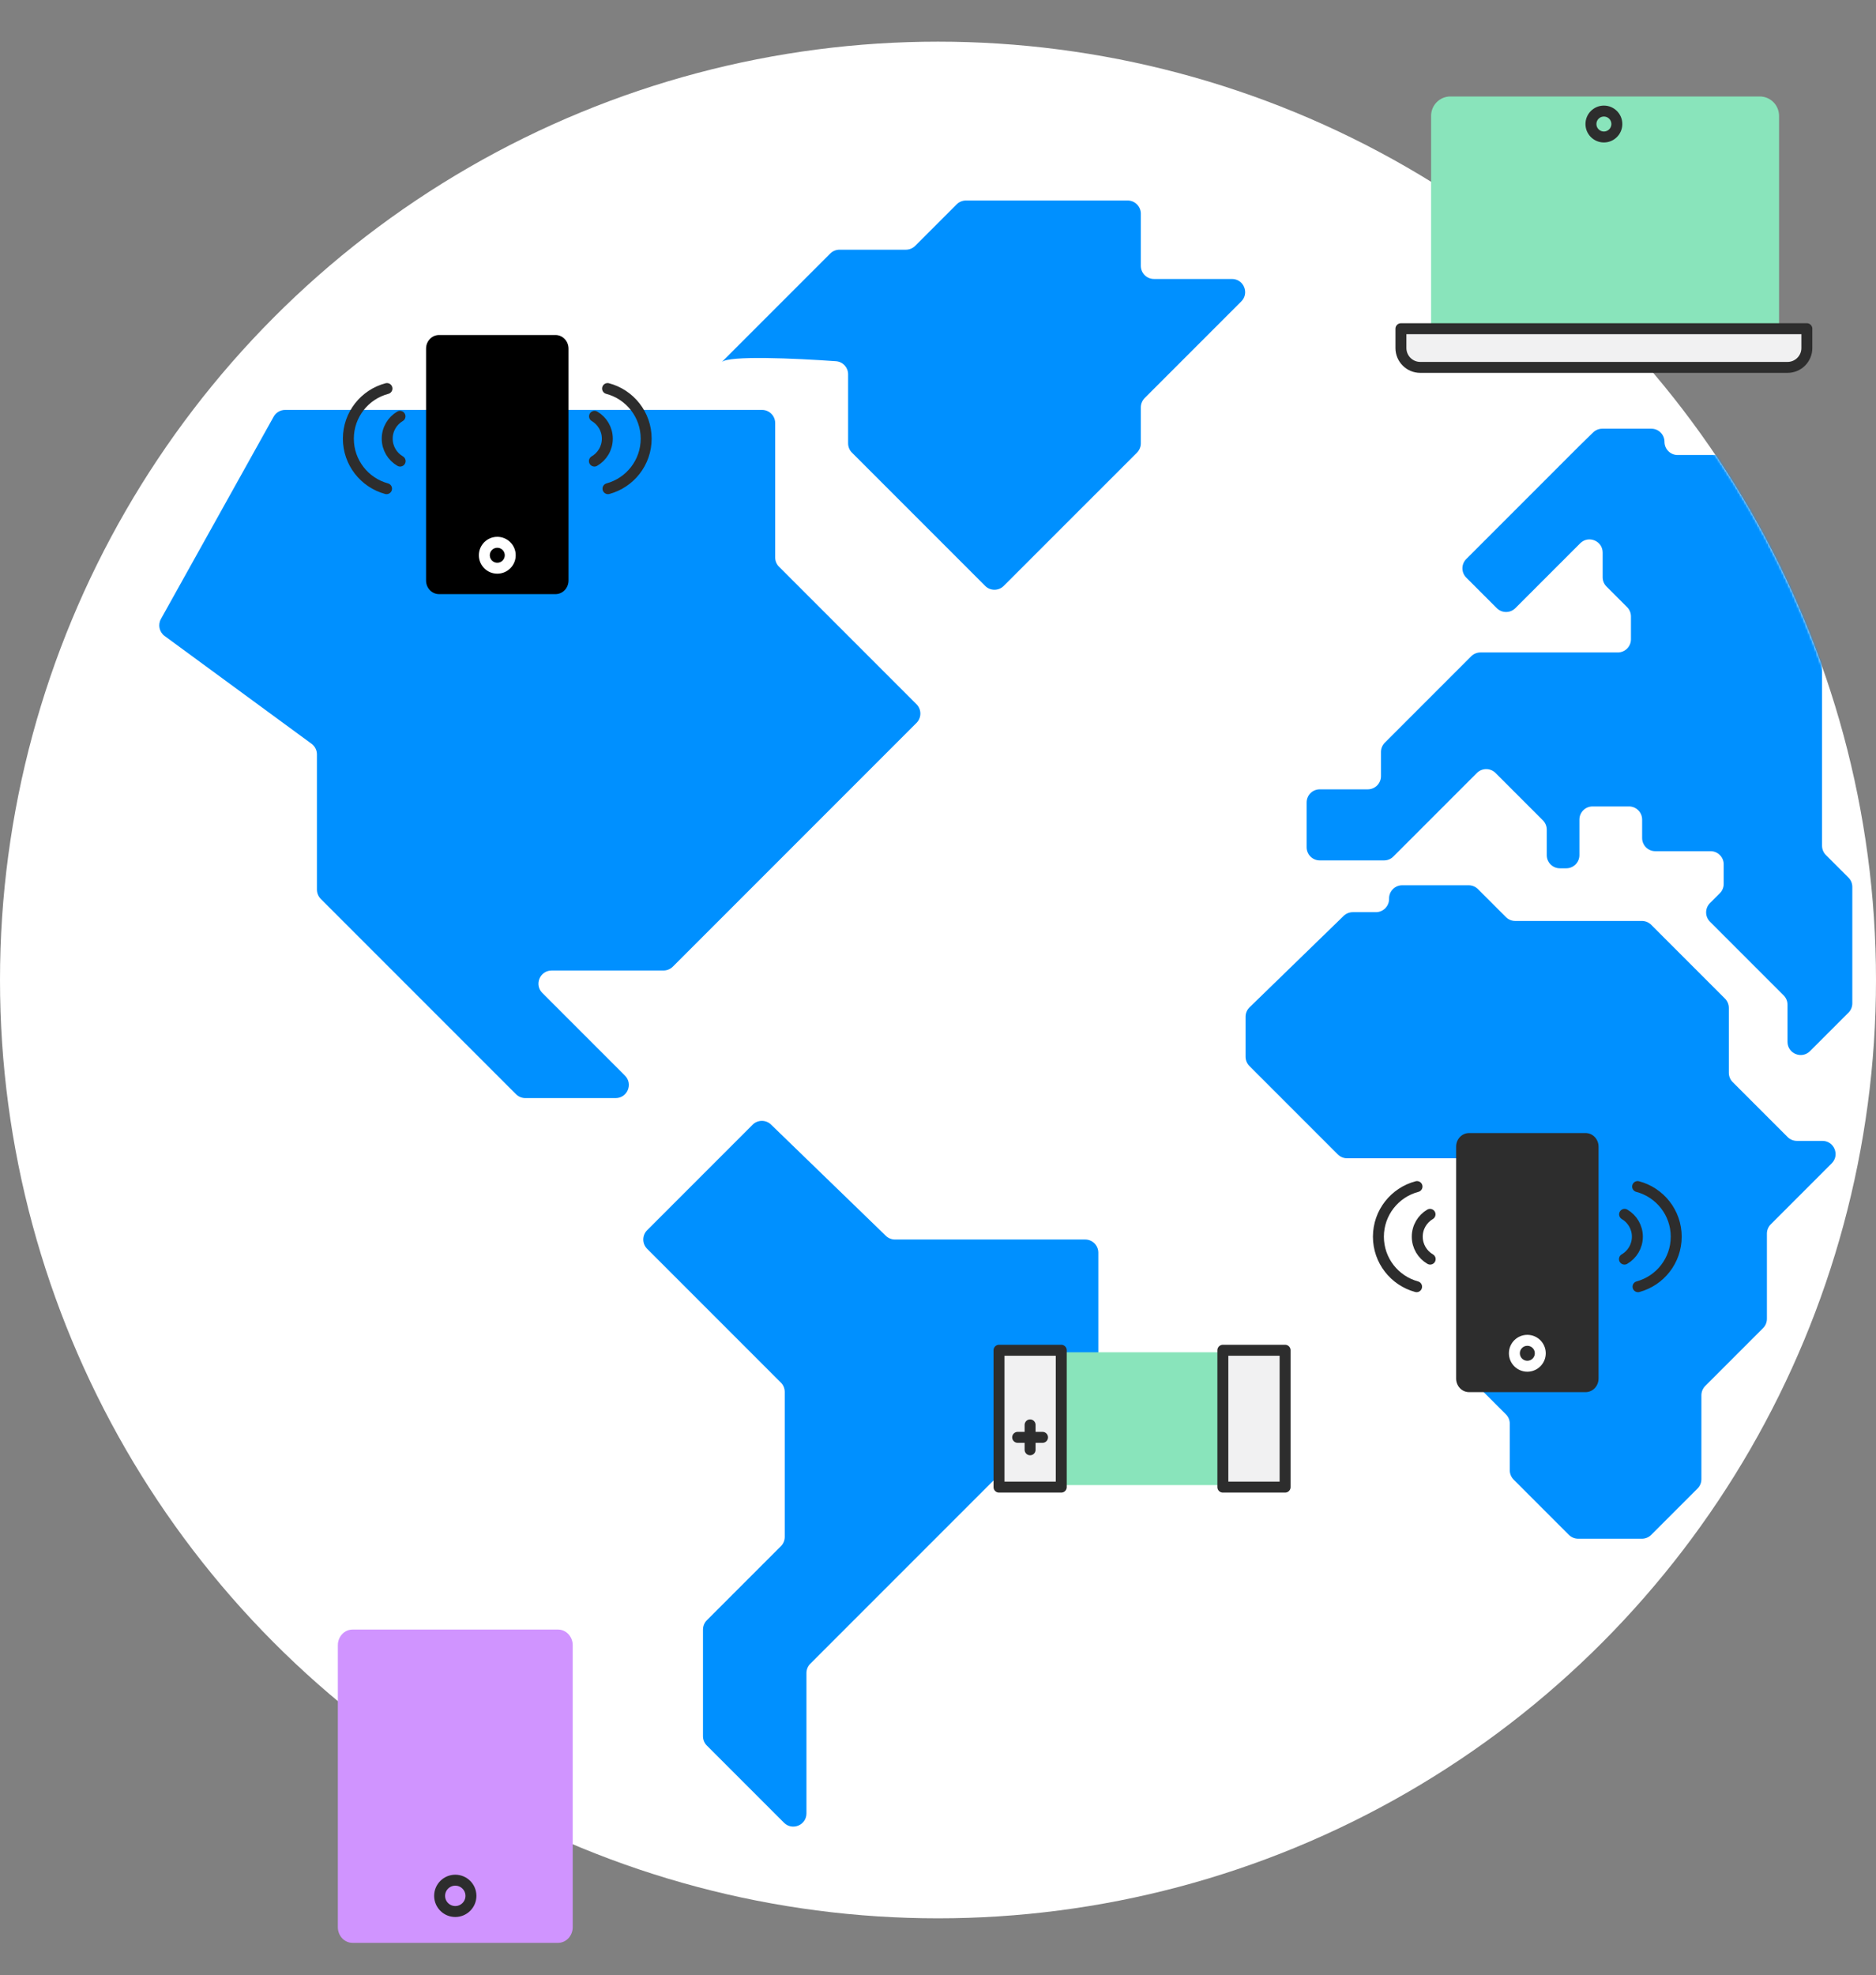 <svg width="856" height="901" viewBox="0 0 856 901" fill="none" xmlns="http://www.w3.org/2000/svg">
<rect x="0" y="0" width="856" height="901" fill="#808080" stroke="none"/>
<circle cx="428" cy="447" r="428" fill="white"/>
<mask id="mask0_10111_6215" style="mask-type:alpha" maskUnits="userSpaceOnUse" x="0" y="19" width="856" height="856">
<circle cx="428" cy="447" r="428" fill="#C3EAD1"/>
</mask>
<g mask="url(#mask0_10111_6215)">
<path d="M73.427 282.336L124.862 190.056C125.921 188.155 127.926 186.977 130.102 186.977H347.706C351.02 186.977 353.706 189.663 353.706 192.977V254.264C353.706 255.856 354.339 257.382 355.464 258.507L418.197 321.24C420.54 323.583 420.54 327.382 418.197 329.725L306.999 440.923C305.874 442.048 304.348 442.68 302.757 442.68H251.704C246.358 442.68 243.681 449.143 247.461 452.923L285.165 490.626C288.944 494.406 286.267 500.869 280.922 500.869H239.704C238.112 500.869 236.586 500.237 235.461 499.111L146.365 410.016C145.24 408.89 144.608 407.364 144.608 405.773V344.095C144.608 342.183 143.697 340.387 142.156 339.256L75.119 290.095C72.679 288.306 71.953 284.979 73.427 282.336Z" fill="#0090FF"/>
<path d="M295.281 561.134L343.399 513.017C345.716 510.7 349.463 510.67 351.816 512.95L404.196 563.686C405.315 564.771 406.812 565.377 408.371 565.377H495.153C498.467 565.377 501.153 568.063 501.153 571.377V624.964C501.153 626.556 500.521 628.082 499.396 629.207L369.731 758.872C368.606 759.997 367.974 761.523 367.974 763.114V827.159C367.974 832.504 361.511 835.181 357.731 831.402L322.521 796.191C321.396 795.066 320.764 793.54 320.764 791.949V743.298C320.764 741.706 321.396 740.18 322.521 739.055L356.308 705.268C357.434 704.143 358.066 702.616 358.066 701.025V634.889C358.066 633.298 357.434 631.772 356.308 630.646L295.281 569.619C292.938 567.276 292.938 563.477 295.281 561.134Z" fill="#0090FF"/>
<path d="M329.289 165.18L378.816 115.653C379.941 114.528 381.466 113.896 383.058 113.896H413.345C414.937 113.896 416.463 113.264 417.588 112.139L436.511 93.216C437.636 92.091 439.162 91.459 440.753 91.459H514.537C517.851 91.459 520.537 94.145 520.537 97.459V121.251C520.537 124.565 523.223 127.251 526.537 127.251H562.144C567.49 127.251 570.167 133.714 566.387 137.494L522.294 181.586C521.169 182.712 520.537 184.238 520.537 185.829V202.227C520.537 203.818 519.905 205.345 518.78 206.47L458.003 267.246C455.66 269.59 451.861 269.59 449.518 267.246L388.741 206.47C387.616 205.345 386.984 203.818 386.984 202.227V170.719C386.984 167.591 384.582 164.986 381.461 164.765C362.56 163.426 332.383 162.086 329.289 165.18Z" fill="#0090FF"/>
<path d="M669.045 254.982L720.668 203.359L726.929 197.247C728.05 196.153 729.554 195.541 731.12 195.541H753.493C756.807 195.541 759.493 198.231 759.493 201.544C759.493 204.858 762.18 207.548 765.493 207.548H825.384C828.698 207.548 831.384 210.234 831.384 213.548V293.397V316.81V340.524V385.766C831.384 387.357 832.017 388.883 833.142 390.009L843.435 400.302C844.56 401.427 845.192 402.953 845.192 404.544V457.657C845.192 459.248 844.56 460.774 843.435 461.9L825.868 479.467C822.088 483.246 815.625 480.569 815.625 475.224V458.275C815.625 456.684 814.993 455.158 813.868 454.032L799.116 439.28L780.245 420.41C777.902 418.067 777.902 414.268 780.245 411.925L784.751 407.419C785.877 406.293 786.509 404.767 786.509 403.176V394.251C786.509 390.937 783.823 388.251 780.509 388.251H755.288C751.974 388.251 749.288 385.565 749.288 382.251V373.84C749.288 370.526 746.601 367.84 743.288 367.84H726.668C723.354 367.84 720.668 370.526 720.668 373.84V390.056C720.668 393.369 717.981 396.056 714.668 396.056H711.763C708.449 396.056 705.763 393.369 705.763 390.056V378.429C705.763 376.838 705.131 375.312 704.005 374.187L682.39 352.571C680.046 350.228 676.247 350.228 673.904 352.571L635.779 390.696C634.654 391.821 633.128 392.454 631.536 392.454H602.199C598.886 392.454 596.199 389.767 596.199 386.454V366.035C596.199 362.721 598.886 360.035 602.199 360.035H624.119C627.433 360.035 630.119 357.349 630.119 354.035V343.009C630.119 341.418 630.751 339.892 631.876 338.767L645.428 325.215L671.286 299.357C672.411 298.231 673.938 297.599 675.529 297.599H738.184C741.498 297.599 744.184 294.913 744.184 291.599V281.174C744.184 279.583 743.552 278.056 742.427 276.931L733.034 267.539C731.909 266.413 731.277 264.887 731.277 263.296V252.05C731.277 246.705 724.814 244.028 721.034 247.808L699.459 269.383L691.453 277.389C689.109 279.733 685.31 279.733 682.967 277.389L669.045 263.467C666.702 261.124 666.702 257.325 669.045 254.982Z" fill="#0090FF"/>
<path d="M570.159 459.469L613.091 417.764C614.211 416.676 615.711 416.068 617.272 416.068H627.814C631.127 416.068 633.814 413.382 633.814 410.068V409.8C633.814 406.486 636.5 403.8 639.814 403.8H670.141C671.732 403.8 673.258 404.432 674.383 405.557L687.143 418.316C688.268 419.442 689.794 420.074 691.385 420.074H749.185C750.777 420.074 752.303 420.706 753.428 421.831L787.09 455.493C788.215 456.618 788.848 458.145 788.848 459.736V489.327C788.848 490.918 789.48 492.444 790.605 493.569L815.673 518.638C816.799 519.763 818.325 520.395 819.916 520.395H831.549C836.895 520.395 839.572 526.858 835.792 530.638L807.979 558.451C806.854 559.576 806.222 561.102 806.222 562.693V601.563C806.222 603.154 805.59 604.68 804.464 605.805L778.088 632.182C776.963 633.307 776.331 634.833 776.331 636.424V674.712C776.331 676.304 775.699 677.83 774.573 678.955L753.428 700.1C752.303 701.226 750.777 701.858 749.185 701.858H720.114C718.522 701.858 716.996 701.226 715.871 700.1L690.657 674.887C689.532 673.761 688.9 672.235 688.9 670.644V649.377C688.9 647.786 688.268 646.26 687.143 645.134L674.383 632.375C673.258 631.25 672.626 629.724 672.626 628.132V610.048C672.626 606.734 675.312 604.048 678.626 604.048H685.557C688.871 604.048 691.557 601.362 691.557 598.048V591.588C691.557 589.997 690.925 588.47 689.8 587.345L674.383 571.929C673.258 570.804 672.626 569.278 672.626 567.686V534.325C672.626 531.011 669.94 528.325 666.626 528.325H614.665C613.074 528.325 611.548 527.692 610.423 526.567L570.097 486.242C568.972 485.117 568.34 483.591 568.34 481.999V463.772C568.34 462.151 568.996 460.598 570.159 459.469Z" fill="#0090FF"/>
</g>
<rect x="483.984" y="616.812" width="73.993" height="60.581" fill="#89E4BB"/>
<rect x="455.838" y="615.889" width="28.401" height="62.427" fill="#F1F1F2" stroke="#2D2D2D" stroke-width="5" stroke-linejoin="round"/>
<circle cx="572.179" cy="655.615" r="5.675" stroke="#2D2D2D" stroke-width="5"/>
<path d="M470.026 661.29V649.939" stroke="#2D2D2D" stroke-width="5" stroke-linecap="round" stroke-linejoin="round"/>
<path d="M464.35 655.615H475.7" stroke="#2D2D2D" stroke-width="5" stroke-linecap="round" stroke-linejoin="round"/>
<rect x="557.979" y="615.889" width="28.401" height="62.427" fill="#F1F1F2" stroke="#2D2D2D" stroke-width="5" stroke-linejoin="round"/>
<path fill-rule="evenodd" clip-rule="evenodd" d="M729.406 628.775C729.406 632.21 726.76 634.995 723.497 634.995H670.317C667.054 634.995 664.408 632.21 664.408 628.775V523.038C664.408 519.603 667.054 516.818 670.317 516.818L723.497 516.818C726.76 516.818 729.406 519.603 729.406 523.038V628.775Z" fill="#2D2D2D"/>
<circle cx="696.907" cy="617.268" r="5.909" stroke="white" stroke-width="5"/>
<path d="M741.223 574.315C744.746 572.27 747.115 568.455 747.115 564.088C747.115 559.746 744.774 555.951 741.285 553.896" stroke="#2D2D2D" stroke-width="5" stroke-linecap="round" stroke-linejoin="round"/>
<path d="M652.574 574.315C649.051 572.27 646.681 568.455 646.681 564.088C646.681 559.746 649.023 555.951 652.512 553.896" stroke="#2D2D2D" stroke-width="5" stroke-linecap="round" stroke-linejoin="round"/>
<path d="M747.421 586.899C757.46 584.17 764.842 574.991 764.842 564.088C764.842 553.117 757.367 543.892 747.232 541.228" stroke="#2D2D2D" stroke-width="5" stroke-linecap="round" stroke-linejoin="round"/>
<path d="M646.376 586.899C636.337 584.17 628.955 574.991 628.955 564.088C628.955 553.117 636.43 543.892 646.564 541.228" stroke="#2D2D2D" stroke-width="5" stroke-linecap="round" stroke-linejoin="round"/>
<path fill-rule="evenodd" clip-rule="evenodd" d="M261.326 879.026C261.326 882.982 258.327 886.189 254.628 886.189H160.851C157.151 886.189 154.152 882.982 154.152 879.026V750.453C154.152 746.497 157.151 743.29 160.851 743.29H254.628C258.327 743.29 261.326 746.497 261.326 750.453V879.026Z" fill="#D094FF"/>
<circle cx="207.739" cy="864.754" r="7.145" stroke="#2D2D2D" stroke-width="5"/>
<path fill-rule="evenodd" clip-rule="evenodd" d="M259.406 264.775C259.406 268.21 256.76 270.995 253.497 270.995H200.317C197.054 270.995 194.408 268.21 194.408 264.775V159.038C194.408 155.603 197.054 152.818 200.317 152.818L253.497 152.818C256.76 152.818 259.406 155.603 259.406 159.038V264.775Z" fill="black"/>
<circle cx="226.907" cy="253.268" r="5.909" stroke="white" stroke-width="5"/>
<path d="M271.223 210.315C274.746 208.27 277.115 204.455 277.115 200.088C277.115 195.746 274.774 191.951 271.285 189.896" stroke="#2D2D2D" stroke-width="5" stroke-linecap="round" stroke-linejoin="round"/>
<path d="M182.574 210.315C179.051 208.27 176.681 204.455 176.681 200.088C176.681 195.746 179.023 191.951 182.512 189.896" stroke="#2D2D2D" stroke-width="5" stroke-linecap="round" stroke-linejoin="round"/>
<path d="M277.421 222.899C287.46 220.17 294.842 210.991 294.842 200.088C294.842 189.117 287.367 179.892 277.232 177.228" stroke="#2D2D2D" stroke-width="5" stroke-linecap="round" stroke-linejoin="round"/>
<path d="M176.376 222.899C166.337 220.17 158.955 210.991 158.955 200.088C158.955 189.117 166.43 179.892 176.564 177.228" stroke="#2D2D2D" stroke-width="5" stroke-linecap="round" stroke-linejoin="round"/>
<path d="M653 52.82C653 47.949 656.949 44 661.82 44H802.939C807.811 44 811.759 47.949 811.759 52.82V149.84H653V52.82Z" fill="#89E4BB"/>
<path d="M639.23 149.939H824.45V158.759C824.45 163.631 820.501 167.579 815.63 167.579H648.05C643.179 167.579 639.23 163.631 639.23 158.759V149.939Z" fill="#F1F1F2" stroke="#2D2D2D" stroke-width="5" stroke-linecap="round" stroke-linejoin="round"/>
<circle cx="731.841" cy="56.574" r="5.909" stroke="#2D2D2D" stroke-width="5"/>
</svg>
